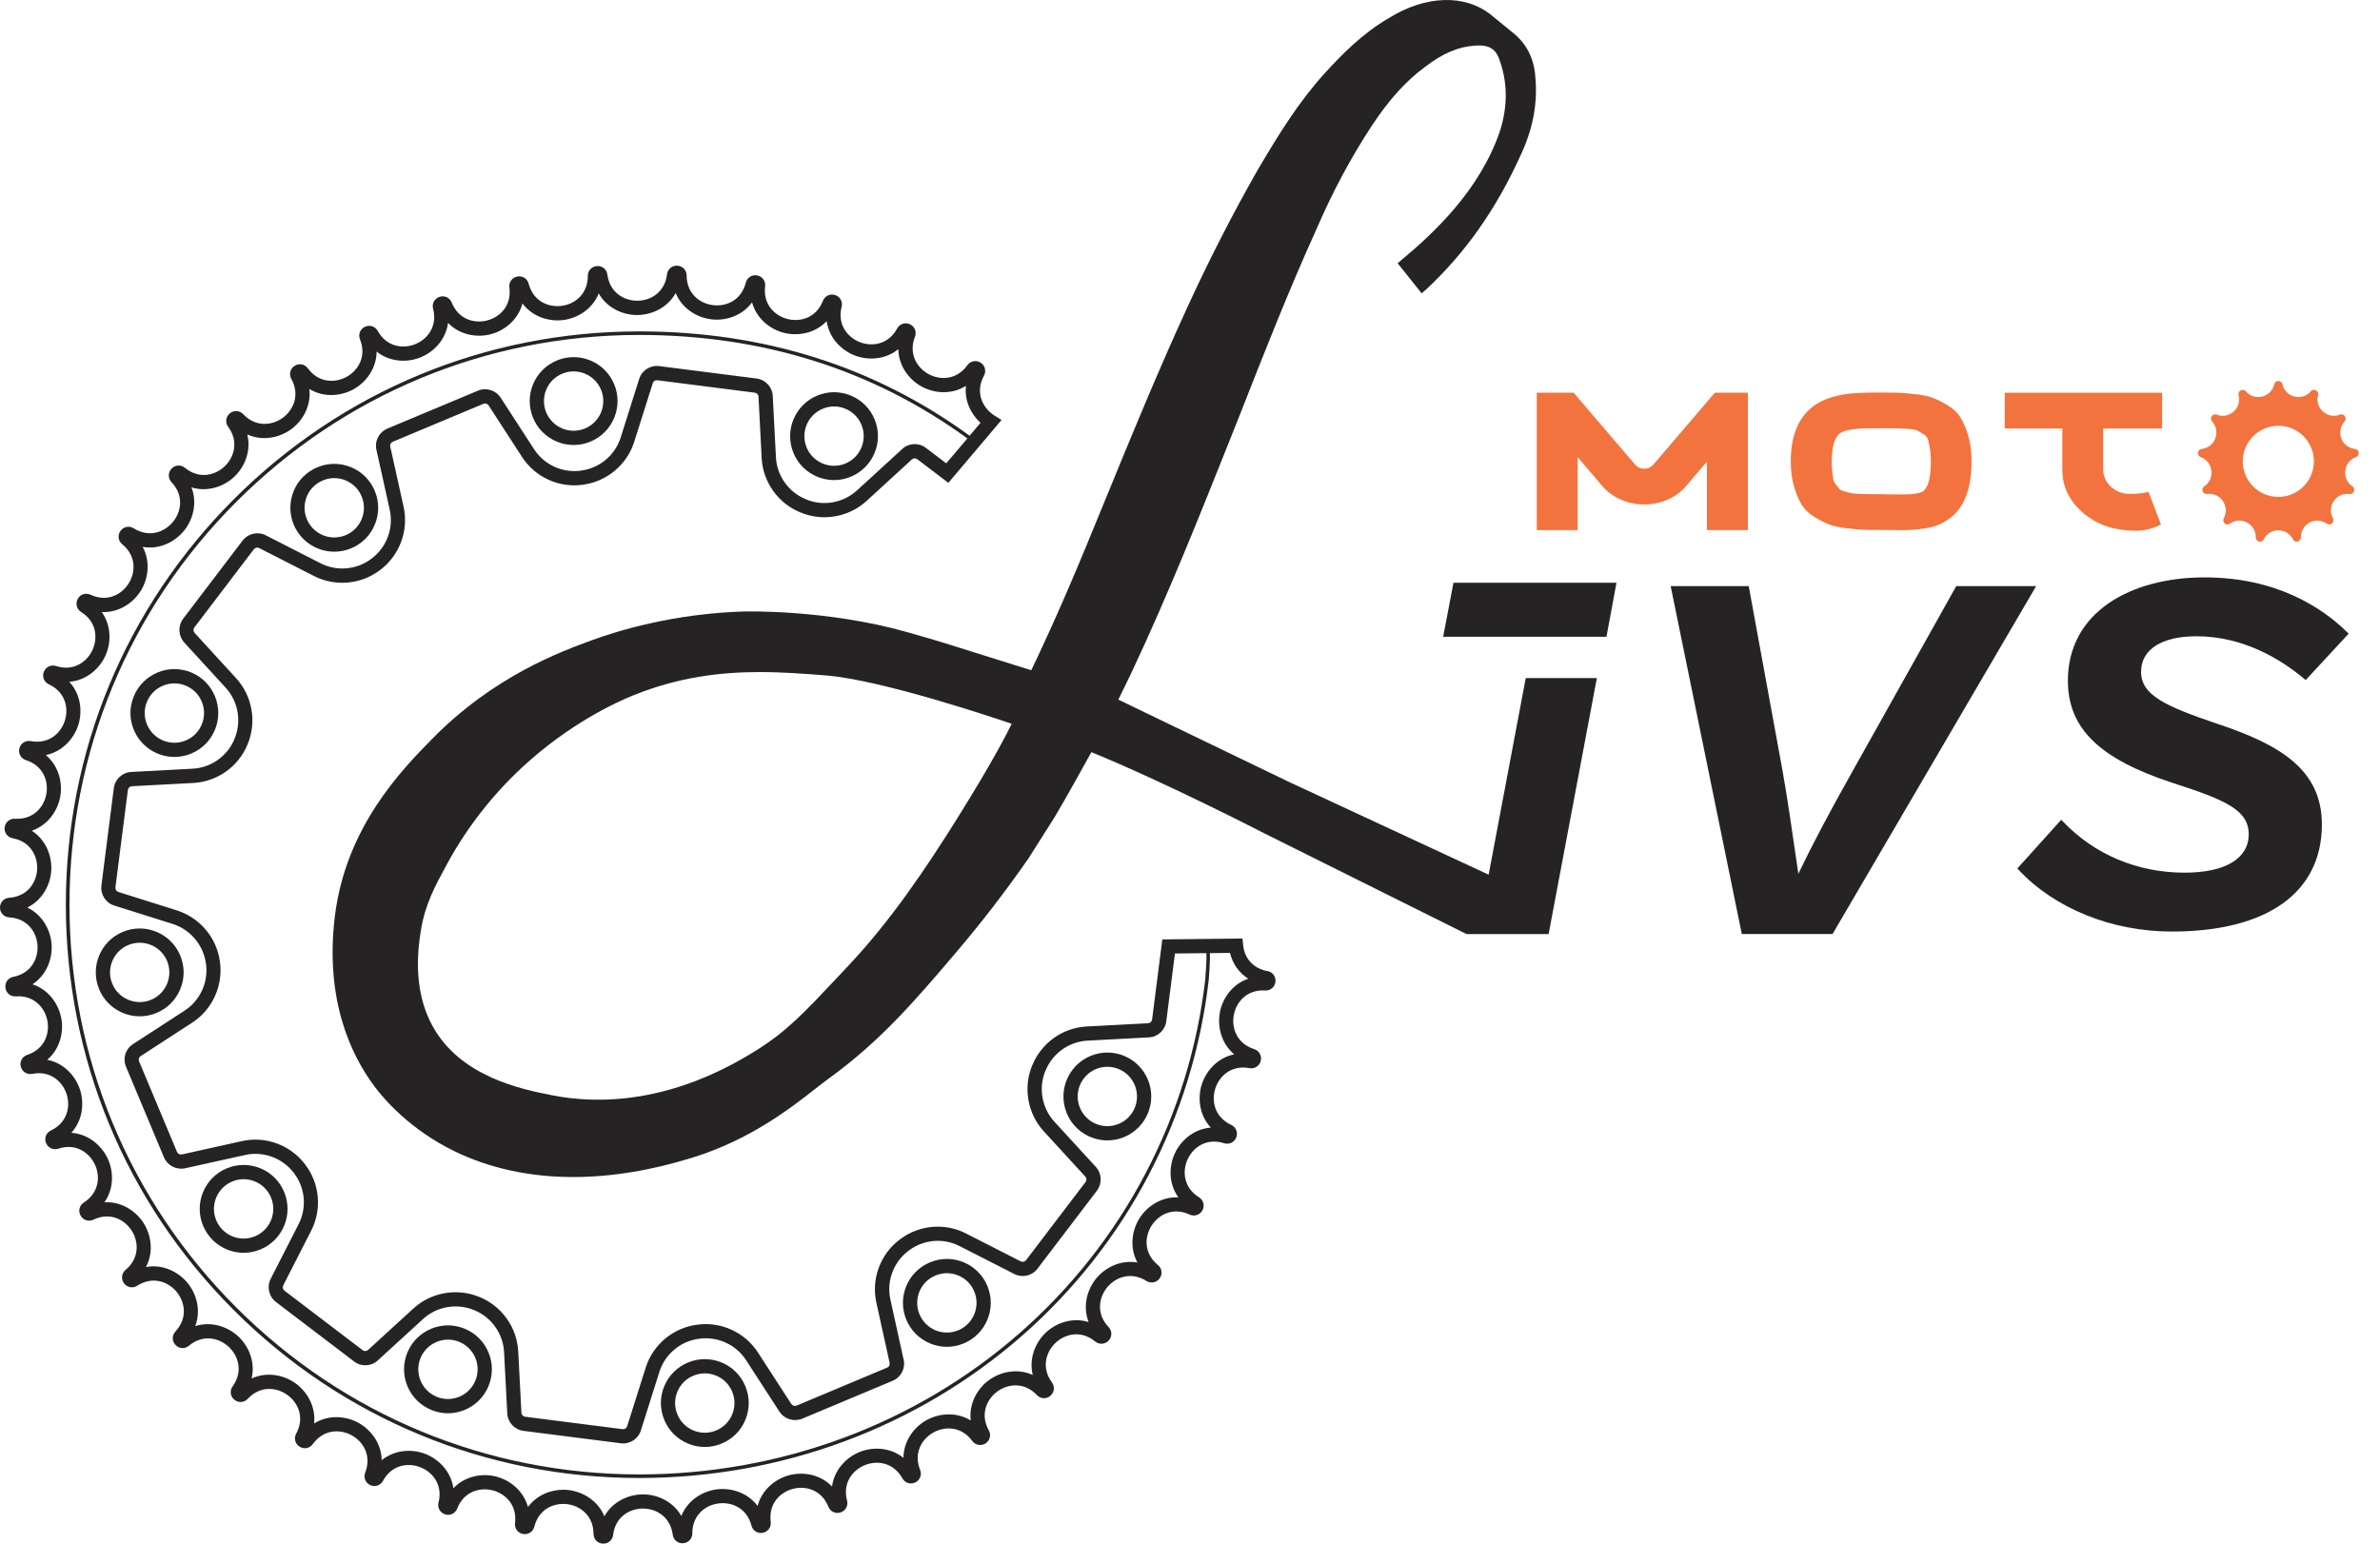 <svg width="74" height="48" viewBox="0 0 74 48" fill="none" xmlns="http://www.w3.org/2000/svg">
<path d="M39.411 30.198C38.978 30.117 38.694 29.814 38.652 29.385L38.632 29.184L36.139 29.212L35.822 31.701C35.814 31.766 35.761 31.815 35.695 31.818L33.787 31.919C33.046 31.957 32.385 32.426 32.102 33.114L32.09 33.139C31.809 33.828 31.951 34.627 32.452 35.176L33.743 36.584C33.788 36.633 33.79 36.705 33.75 36.758L31.903 39.185C31.863 39.237 31.795 39.252 31.735 39.222L30.029 38.352C29.372 38.017 28.57 38.09 27.983 38.539C27.971 38.546 27.961 38.554 27.953 38.56C27.364 39.016 27.088 39.778 27.248 40.504L27.661 42.378C27.676 42.439 27.642 42.503 27.581 42.528L24.77 43.707C24.709 43.732 24.638 43.71 24.603 43.656L23.565 42.054C23.162 41.432 22.427 41.093 21.692 41.19L21.661 41.194C20.922 41.294 20.3 41.817 20.077 42.526L19.5 44.349C19.481 44.411 19.421 44.449 19.355 44.44L16.329 44.054C16.263 44.046 16.215 43.995 16.212 43.928L16.113 42.025C16.075 41.278 15.603 40.614 14.912 40.332L14.887 40.323C14.198 40.044 13.399 40.188 12.853 40.689L11.444 41.977C11.396 42.021 11.327 42.024 11.274 41.983L8.847 40.136C8.795 40.097 8.778 40.026 8.807 39.968L9.677 38.265C10.015 37.603 9.94 36.798 9.488 36.211L9.471 36.186C9.013 35.598 8.25 35.321 7.525 35.483L5.658 35.897C5.593 35.911 5.529 35.877 5.503 35.818L4.324 33.002C4.298 32.942 4.318 32.875 4.375 32.839L5.978 31.798C6.599 31.396 6.939 30.659 6.84 29.915L6.837 29.899C6.739 29.161 6.215 28.537 5.502 28.31L3.681 27.736C3.62 27.717 3.581 27.656 3.589 27.591L3.976 24.565C3.984 24.5 4.037 24.451 4.102 24.448L6.008 24.347C6.753 24.308 7.417 23.837 7.698 23.146L7.707 23.122C7.986 22.433 7.842 21.635 7.341 21.089L6.054 19.683C6.009 19.634 6.005 19.561 6.045 19.509L7.891 17.082C7.932 17.029 8.002 17.012 8.06 17.043L9.766 17.913C10.428 18.25 11.237 18.175 11.827 17.718L11.844 17.705C12.433 17.249 12.709 16.486 12.549 15.759L12.134 13.887C12.119 13.825 12.153 13.761 12.214 13.736L15.027 12.558C15.088 12.533 15.157 12.554 15.193 12.608L16.231 14.208C16.634 14.834 17.372 15.174 18.112 15.075L18.141 15.07C18.877 14.968 19.497 14.445 19.72 13.736L20.296 11.915C20.315 11.853 20.375 11.815 20.441 11.824L23.467 12.21C23.533 12.218 23.582 12.269 23.584 12.336L23.682 14.244C23.721 14.988 24.193 15.651 24.877 15.929L24.906 15.942C25.593 16.222 26.393 16.079 26.943 15.578L28.352 14.287C28.399 14.243 28.469 14.24 28.522 14.28L29.487 15.014L31.141 13.059L30.924 12.924C30.562 12.697 30.304 12.213 30.594 11.682C30.672 11.537 30.627 11.363 30.488 11.276C30.349 11.189 30.173 11.224 30.077 11.357C29.745 11.819 29.232 11.829 28.872 11.633C28.512 11.437 28.241 11.001 28.448 10.472C28.507 10.319 28.441 10.152 28.292 10.083C28.144 10.014 27.973 10.07 27.895 10.215C27.623 10.714 27.115 10.788 26.734 10.639C26.352 10.49 26.029 10.092 26.168 9.54C26.209 9.381 26.121 9.224 25.965 9.174C25.809 9.124 25.647 9.201 25.587 9.354C25.38 9.884 24.886 10.02 24.488 9.92C24.091 9.821 23.72 9.467 23.789 8.902C23.809 8.739 23.702 8.594 23.541 8.564C23.38 8.534 23.229 8.632 23.189 8.79C23.05 9.342 22.577 9.539 22.17 9.489C21.763 9.44 21.351 9.135 21.349 8.565C21.349 8.402 21.225 8.271 21.061 8.262C20.897 8.252 20.759 8.367 20.739 8.53C20.671 9.095 20.226 9.35 19.816 9.352C19.407 9.351 18.96 9.103 18.885 8.539C18.864 8.376 18.726 8.262 18.561 8.274C18.398 8.285 18.275 8.416 18.276 8.58C18.278 9.149 17.87 9.458 17.463 9.511C17.056 9.564 16.581 9.372 16.437 8.821C16.396 8.662 16.243 8.567 16.083 8.599C15.922 8.63 15.817 8.776 15.838 8.939C15.913 9.503 15.545 9.861 15.149 9.964C14.751 10.068 14.256 9.936 14.045 9.408C13.984 9.255 13.821 9.18 13.665 9.231C13.51 9.283 13.424 9.441 13.465 9.599C13.61 10.149 13.29 10.55 12.909 10.703C12.529 10.855 12.021 10.787 11.744 10.29C11.665 10.146 11.494 10.092 11.345 10.162C11.198 10.232 11.132 10.4 11.193 10.553C11.405 11.08 11.138 11.518 10.78 11.717C10.421 11.916 9.909 11.912 9.572 11.453C9.475 11.321 9.298 11.288 9.16 11.376C9.022 11.465 8.978 11.639 9.058 11.783C9.334 12.28 9.125 12.747 8.794 12.99C8.464 13.233 7.954 13.292 7.563 12.88C7.45 12.76 7.271 12.75 7.145 12.855C7.019 12.96 6.997 13.139 7.094 13.271C7.431 13.73 7.281 14.22 6.984 14.502C6.686 14.784 6.189 14.908 5.749 14.546C5.622 14.443 5.443 14.455 5.331 14.575C5.22 14.695 5.221 14.875 5.333 14.994C5.725 15.407 5.638 15.912 5.377 16.229C5.117 16.546 4.639 16.73 4.157 16.428C4.018 16.341 3.842 16.375 3.746 16.509C3.65 16.642 3.673 16.82 3.801 16.924C4.241 17.284 4.218 17.797 4 18.143C3.781 18.491 3.331 18.733 2.814 18.493C2.666 18.424 2.495 18.48 2.417 18.624C2.338 18.769 2.384 18.943 2.523 19.03C3.005 19.332 3.046 19.843 2.874 20.215C2.701 20.586 2.284 20.885 1.741 20.71C1.585 20.661 1.423 20.738 1.363 20.89C1.303 21.043 1.37 21.21 1.519 21.279C2.035 21.519 2.141 22.02 2.016 22.41C1.891 22.802 1.515 23.149 0.955 23.045C0.795 23.015 0.642 23.112 0.603 23.271C0.563 23.429 0.651 23.587 0.806 23.637C1.349 23.81 1.515 24.294 1.44 24.697C1.365 25.1 1.035 25.493 0.467 25.459C0.304 25.449 0.165 25.565 0.145 25.727C0.125 25.89 0.232 26.035 0.393 26.065C0.952 26.169 1.178 26.629 1.155 27.038C1.131 27.448 0.853 27.878 0.285 27.916C0.122 27.927 -0.001 28.059 3.95419e-06 28.222C3.95419e-06 28.386 0.125 28.517 0.288 28.526C0.856 28.559 1.138 28.986 1.166 29.396C1.193 29.805 0.971 30.267 0.413 30.376C0.252 30.407 0.147 30.553 0.168 30.716C0.189 30.878 0.327 30.994 0.492 30.982C1.058 30.944 1.393 31.332 1.472 31.734C1.551 32.137 1.388 32.623 0.847 32.802C0.692 32.853 0.605 33.011 0.647 33.169C0.689 33.327 0.842 33.423 1.002 33.392C1.561 33.282 1.94 33.626 2.069 34.016C2.198 34.405 2.097 34.908 1.583 35.152C1.435 35.222 1.37 35.39 1.431 35.542C1.492 35.695 1.655 35.77 1.81 35.719C2.351 35.54 2.77 35.834 2.947 36.204C3.124 36.574 3.086 37.085 2.608 37.392C2.47 37.481 2.425 37.655 2.505 37.798C2.585 37.942 2.757 37.997 2.904 37.926C3.418 37.681 3.872 37.919 4.093 38.265C4.315 38.61 4.342 39.122 3.905 39.487C3.78 39.592 3.758 39.771 3.855 39.903C3.951 40.035 4.129 40.068 4.267 39.98C4.745 39.672 5.226 39.852 5.489 40.167C5.751 40.483 5.843 40.986 5.455 41.403C5.344 41.523 5.344 41.703 5.457 41.822C5.57 41.941 5.75 41.952 5.875 41.846C6.312 41.481 6.81 41.6 7.111 41.88C7.412 42.159 7.566 42.648 7.233 43.11C7.137 43.243 7.16 43.421 7.287 43.525C7.413 43.629 7.593 43.617 7.704 43.496C8.092 43.08 8.602 43.135 8.934 43.375C9.267 43.614 9.482 44.08 9.209 44.58C9.131 44.723 9.176 44.898 9.315 44.985C9.454 45.072 9.63 45.038 9.726 44.905C10.058 44.443 10.571 44.433 10.931 44.629C11.291 44.825 11.562 45.26 11.355 45.791C11.295 45.943 11.362 46.11 11.511 46.179C11.659 46.248 11.83 46.192 11.908 46.048C12.18 45.547 12.687 45.475 13.069 45.624C13.451 45.773 13.774 46.17 13.635 46.722C13.594 46.881 13.682 47.038 13.838 47.088C13.994 47.138 14.156 47.061 14.216 46.909C14.423 46.378 14.917 46.242 15.315 46.342C15.712 46.442 16.083 46.796 16.014 47.361C15.994 47.524 16.1 47.669 16.262 47.699C16.423 47.728 16.574 47.632 16.614 47.472C16.753 46.92 17.227 46.723 17.633 46.772C18.04 46.822 18.452 47.127 18.454 47.696C18.454 47.86 18.579 47.99 18.742 48C18.748 48 18.755 48 18.761 48C18.916 48 19.044 47.887 19.063 47.731C19.131 47.166 19.576 46.911 19.986 46.909H19.991C20.399 46.909 20.843 47.159 20.917 47.722C20.938 47.885 21.079 48 21.241 47.987C21.404 47.976 21.527 47.844 21.526 47.681C21.524 47.112 21.932 46.803 22.339 46.75C22.746 46.697 23.221 46.889 23.365 47.44C23.406 47.599 23.559 47.694 23.719 47.662C23.88 47.631 23.985 47.485 23.964 47.322C23.89 46.758 24.257 46.4 24.654 46.297C25.05 46.193 25.546 46.325 25.757 46.853C25.818 47.005 25.981 47.081 26.137 47.029C26.292 46.978 26.379 46.82 26.337 46.661C26.192 46.111 26.512 45.71 26.893 45.557C27.273 45.404 27.781 45.473 28.058 45.97C28.137 46.114 28.308 46.169 28.457 46.098C28.604 46.028 28.67 45.859 28.609 45.708C28.397 45.18 28.664 44.742 29.023 44.543C29.381 44.344 29.893 44.348 30.23 44.807C30.327 44.939 30.504 44.972 30.642 44.884C30.78 44.795 30.824 44.621 30.744 44.477C30.468 43.98 30.677 43.513 31.008 43.27C31.338 43.027 31.848 42.968 32.239 43.38C32.352 43.499 32.531 43.51 32.657 43.405C32.783 43.3 32.805 43.121 32.708 42.989C32.371 42.53 32.521 42.04 32.818 41.758C33.116 41.476 33.613 41.352 34.053 41.714C34.18 41.818 34.359 41.805 34.471 41.685C34.582 41.565 34.582 41.385 34.469 41.266C34.077 40.853 34.164 40.348 34.425 40.031C34.685 39.714 35.163 39.529 35.645 39.832C35.784 39.919 35.96 39.885 36.056 39.752C36.152 39.618 36.129 39.44 36.002 39.336C35.561 38.976 35.584 38.463 35.802 38.117C36.021 37.77 36.471 37.526 36.988 37.767C37.136 37.836 37.307 37.78 37.386 37.636C37.464 37.491 37.419 37.317 37.279 37.23C36.797 36.928 36.756 36.417 36.928 36.044C37.102 35.673 37.519 35.374 38.06 35.549C38.217 35.599 38.379 35.521 38.438 35.369C38.498 35.217 38.431 35.049 38.283 34.98C37.767 34.74 37.661 34.239 37.786 33.849C37.911 33.458 38.288 33.11 38.847 33.214C39.008 33.244 39.16 33.147 39.199 32.989C39.239 32.83 39.152 32.673 38.996 32.623C38.453 32.449 38.287 31.965 38.362 31.562C38.437 31.159 38.766 30.765 39.335 30.8C39.498 30.81 39.636 30.695 39.656 30.532C39.676 30.369 39.569 30.224 39.409 30.194L39.411 30.198ZM29.422 14.408L28.792 13.929C28.568 13.757 28.256 13.771 28.052 13.962L26.645 15.25C26.221 15.637 25.605 15.748 25.081 15.535L25.052 15.522C24.519 15.305 24.155 14.794 24.126 14.222L24.027 12.315C24.014 12.035 23.802 11.806 23.523 11.77L20.497 11.384C20.219 11.349 19.957 11.517 19.874 11.783L19.299 13.603C19.126 14.152 18.647 14.555 18.076 14.632L18.048 14.637C17.48 14.71 16.915 14.448 16.605 13.967L15.567 12.367C15.416 12.133 15.119 12.041 14.859 12.149L12.043 13.328C11.784 13.438 11.642 13.716 11.704 13.985L12.118 15.853C12.242 16.413 12.029 17.003 11.575 17.353L11.557 17.367C11.104 17.718 10.48 17.777 9.969 17.516L8.266 16.647C8.02 16.518 7.715 16.586 7.542 16.811L5.695 19.239C5.527 19.46 5.541 19.771 5.729 19.979L7.018 21.386C7.405 21.808 7.515 22.425 7.299 22.957L7.29 22.981C7.072 23.512 6.562 23.873 5.988 23.903L4.084 24.004C3.804 24.017 3.575 24.229 3.539 24.508L3.153 27.534C3.118 27.813 3.286 28.075 3.552 28.158L5.372 28.731C5.921 28.906 6.325 29.387 6.403 29.963L6.406 29.98C6.481 30.548 6.22 31.115 5.74 31.426L4.139 32.465C3.901 32.615 3.809 32.914 3.919 33.173L5.099 35.99C5.209 36.244 5.484 36.386 5.755 36.328L7.625 35.914C8.18 35.791 8.766 36.002 9.12 36.451L9.137 36.475C9.489 36.927 9.547 37.55 9.286 38.063L8.415 39.768C8.29 40.018 8.361 40.321 8.582 40.488L11.008 42.334C11.232 42.507 11.544 42.492 11.748 42.301L13.154 41.015C13.577 40.627 14.195 40.517 14.728 40.734L14.752 40.743C15.282 40.961 15.644 41.472 15.673 42.046L15.772 43.949C15.785 44.228 15.997 44.456 16.276 44.493L19.302 44.879C19.581 44.914 19.843 44.746 19.926 44.48L20.502 42.658C20.675 42.111 21.154 41.708 21.72 41.631L21.75 41.627C22.318 41.552 22.886 41.813 23.196 42.292L24.235 43.896C24.388 44.129 24.686 44.219 24.944 44.114L27.757 42.935C28.017 42.824 28.159 42.547 28.096 42.278L27.684 40.406C27.561 39.851 27.771 39.267 28.221 38.914L28.245 38.896C28.698 38.544 29.321 38.484 29.831 38.745L31.535 39.614C31.785 39.743 32.09 39.674 32.258 39.451L34.106 37.024C34.274 36.8 34.26 36.489 34.071 36.283L32.78 34.876C32.396 34.455 32.285 33.841 32.499 33.311L32.511 33.285C32.729 32.752 33.239 32.389 33.812 32.359L35.719 32.258C35.999 32.245 36.228 32.033 36.263 31.755L36.532 29.649L37.51 29.638C37.522 29.792 37.487 30.348 37.475 30.452C36.983 34.718 34.933 38.625 31.703 41.454C28.47 44.286 24.269 45.847 19.876 45.847C15.144 45.847 10.695 44.004 7.349 40.658C4.003 37.312 2.16 32.863 2.16 28.131C2.16 23.4 4.003 18.95 7.349 15.604C10.695 12.258 15.144 10.415 19.876 10.415C23.716 10.415 27.147 11.498 30.078 13.633L29.422 14.407L29.422 14.408ZM37.929 31.485C37.848 31.92 37.969 32.444 38.375 32.785C37.856 32.892 37.502 33.297 37.367 33.718C37.232 34.139 37.286 34.675 37.647 35.063C37.119 35.105 36.715 35.462 36.529 35.863C36.342 36.264 36.329 36.802 36.638 37.233C36.108 37.208 35.663 37.511 35.428 37.885C35.194 38.26 35.112 38.792 35.365 39.258C34.842 39.167 34.364 39.413 34.083 39.755C33.803 40.096 33.656 40.615 33.848 41.109C33.341 40.953 32.834 41.137 32.514 41.441C32.194 41.745 31.983 42.241 32.111 42.755C31.628 42.536 31.103 42.656 30.747 42.917C30.39 43.178 30.12 43.644 30.183 44.17C29.73 43.893 29.194 43.946 28.808 44.16C28.422 44.374 28.095 44.802 28.091 45.332C27.677 45.001 27.139 44.985 26.728 45.15C26.319 45.314 25.94 45.698 25.87 46.223C25.501 45.842 24.969 45.759 24.542 45.871C24.114 45.983 23.691 46.316 23.556 46.828C23.237 46.404 22.72 46.256 22.282 46.313C21.845 46.37 21.383 46.647 21.184 47.139C20.923 46.681 20.431 46.468 19.991 46.468H19.985C19.543 46.471 19.05 46.688 18.792 47.15C18.589 46.661 18.125 46.388 17.686 46.335C17.63 46.328 17.574 46.324 17.517 46.324C17.12 46.324 16.691 46.489 16.416 46.861C16.276 46.35 15.85 46.021 15.422 45.913C14.994 45.805 14.462 45.893 14.097 46.277C14.022 45.752 13.639 45.372 13.228 45.211C12.817 45.051 12.279 45.071 11.868 45.406C11.86 44.877 11.528 44.452 11.14 44.24C10.752 44.029 10.215 43.983 9.766 44.263C9.824 43.736 9.548 43.273 9.189 43.015C8.83 42.757 8.304 42.644 7.823 42.865C7.946 42.35 7.731 41.856 7.408 41.556C7.085 41.255 6.577 41.075 6.071 41.236C6.258 40.74 6.107 40.223 5.824 39.884C5.541 39.544 5.059 39.303 4.538 39.399C4.786 38.931 4.7 38.399 4.462 38.027C4.223 37.656 3.776 37.355 3.247 37.386C3.552 36.952 3.533 36.414 3.344 36.015C3.153 35.616 2.747 35.263 2.218 35.225C2.575 34.834 2.624 34.297 2.486 33.878C2.348 33.459 1.989 33.056 1.469 32.954C1.872 32.61 1.988 32.083 1.903 31.651C1.819 31.217 1.513 30.773 1.01 30.607C1.453 30.316 1.634 29.808 1.604 29.368C1.574 28.927 1.327 28.449 0.849 28.22C1.324 27.987 1.568 27.506 1.594 27.065C1.619 26.624 1.433 26.119 0.988 25.831C1.49 25.66 1.791 25.213 1.872 24.779C1.952 24.344 1.831 23.82 1.425 23.479C1.944 23.371 2.299 22.967 2.434 22.546C2.568 22.125 2.514 21.589 2.154 21.201C2.682 21.159 3.086 20.802 3.272 20.401C3.458 20 3.472 19.462 3.163 19.032C3.693 19.056 4.137 18.752 4.372 18.379C4.607 18.005 4.688 17.472 4.436 17.006C4.957 17.097 5.437 16.851 5.717 16.509C5.997 16.168 6.145 15.649 5.953 15.155C6.46 15.311 6.966 15.127 7.286 14.823C7.606 14.519 7.817 14.023 7.689 13.509C8.172 13.727 8.697 13.608 9.054 13.347C9.41 13.086 9.681 12.621 9.618 12.095C10.07 12.371 10.606 12.319 10.992 12.104C11.379 11.89 11.706 11.462 11.71 10.932C12.123 11.263 12.662 11.279 13.072 11.114C13.482 10.95 13.86 10.566 13.931 10.041C14.3 10.422 14.832 10.505 15.259 10.393C15.686 10.281 16.109 9.948 16.245 9.436C16.563 9.86 17.081 10.008 17.518 9.951C17.956 9.894 18.418 9.617 18.616 9.125C18.877 9.583 19.369 9.796 19.809 9.796C19.812 9.796 19.813 9.796 19.816 9.796C20.257 9.793 20.751 9.576 21.009 9.114C21.212 9.603 21.676 9.876 22.114 9.929C22.553 9.983 23.069 9.829 23.383 9.402C23.523 9.913 23.95 10.242 24.378 10.35C24.806 10.458 25.338 10.37 25.703 9.987C25.778 10.511 26.16 10.891 26.571 11.051C26.982 11.212 27.521 11.192 27.932 10.856C27.94 11.386 28.272 11.811 28.66 12.022C29.047 12.233 29.584 12.28 30.034 11.999C29.984 12.455 30.181 12.87 30.487 13.147L30.147 13.549C27.196 11.396 23.741 10.305 19.874 10.305C15.112 10.305 10.635 12.159 7.268 15.527C3.901 18.894 2.047 23.371 2.047 28.132C2.047 32.894 3.901 37.37 7.268 40.737C10.635 44.104 15.112 45.959 19.874 45.959C24.293 45.959 28.52 44.389 31.774 41.539C35.025 38.691 37.087 34.759 37.583 30.466C37.584 30.459 37.632 29.863 37.617 29.638L38.244 29.631C38.326 29.972 38.526 30.251 38.811 30.433C38.31 30.604 38.009 31.051 37.927 31.485L37.929 31.485Z" fill="#252323"/>
<path d="M26.455 12.301C26.118 12.161 25.747 12.161 25.41 12.301C24.715 12.589 24.383 13.389 24.671 14.085C24.889 14.61 25.398 14.928 25.934 14.928C26.108 14.928 26.284 14.895 26.454 14.824C27.15 14.536 27.482 13.736 27.194 13.04C27.054 12.703 26.792 12.44 26.455 12.301ZM26.285 14.414C25.815 14.609 25.274 14.384 25.08 13.915C24.886 13.445 25.11 12.904 25.58 12.71C25.694 12.663 25.813 12.639 25.933 12.639C26.053 12.639 26.172 12.662 26.286 12.71C26.513 12.804 26.691 12.981 26.785 13.209C26.979 13.679 26.755 14.22 26.285 14.414Z" fill="#252323"/>
<path d="M17.314 11.21C16.977 11.35 16.714 11.612 16.574 11.949C16.435 12.286 16.435 12.656 16.574 12.993C16.714 13.33 16.976 13.593 17.313 13.732C17.481 13.803 17.659 13.837 17.836 13.837C18.013 13.837 18.19 13.803 18.358 13.732C19.054 13.445 19.385 12.644 19.097 11.949C18.81 11.253 18.009 10.921 17.314 11.209V11.21ZM18.188 13.324C17.961 13.418 17.709 13.418 17.482 13.324C17.255 13.229 17.077 13.052 16.983 12.824C16.889 12.597 16.889 12.345 16.983 12.118C17.077 11.89 17.255 11.713 17.483 11.619C17.953 11.425 18.494 11.649 18.688 12.119C18.882 12.589 18.658 13.13 18.188 13.324Z" fill="#252323"/>
<path d="M10.916 14.529C10.579 14.389 10.208 14.389 9.871 14.529C9.534 14.668 9.271 14.93 9.132 15.267C8.993 15.604 8.993 15.975 9.132 16.312C9.35 16.837 9.859 17.155 10.395 17.155C10.568 17.155 10.745 17.122 10.915 17.051C11.252 16.912 11.515 16.65 11.654 16.313C11.794 15.976 11.794 15.605 11.654 15.268C11.515 14.931 11.253 14.668 10.916 14.529ZM11.245 16.143C11.15 16.371 10.973 16.548 10.745 16.642C10.275 16.837 9.734 16.613 9.54 16.142C9.446 15.915 9.446 15.664 9.54 15.436C9.634 15.209 9.811 15.032 10.04 14.938C10.153 14.891 10.273 14.867 10.393 14.867C10.513 14.867 10.632 14.89 10.746 14.938C10.973 15.032 11.15 15.209 11.245 15.437C11.339 15.665 11.339 15.916 11.245 16.143Z" fill="#252323"/>
<path d="M4.9 20.911C4.563 21.051 4.3 21.313 4.161 21.65C4.021 21.986 4.021 22.357 4.161 22.694C4.379 23.22 4.888 23.537 5.424 23.537C5.597 23.537 5.774 23.504 5.944 23.433C6.64 23.146 6.971 22.345 6.683 21.65C6.544 21.313 6.282 21.05 5.945 20.91C5.608 20.771 5.237 20.771 4.9 20.91V20.911ZM6.274 21.82C6.469 22.29 6.245 22.831 5.775 23.026C5.305 23.22 4.764 22.996 4.57 22.526C4.475 22.299 4.475 22.047 4.57 21.82C4.664 21.592 4.841 21.415 5.069 21.321C5.183 21.274 5.302 21.25 5.422 21.25C5.543 21.25 5.662 21.273 5.775 21.321C6.003 21.415 6.18 21.592 6.274 21.82Z" fill="#252323"/>
<path d="M3.082 30.759C3.3 31.285 3.809 31.602 4.346 31.602C4.519 31.602 4.695 31.569 4.866 31.498C5.562 31.21 5.894 30.41 5.605 29.714C5.318 29.019 4.517 28.687 3.822 28.975C3.126 29.263 2.794 30.063 3.082 30.759ZM3.991 29.385C4.461 29.19 5.002 29.415 5.196 29.884C5.39 30.354 5.166 30.895 4.696 31.09C4.226 31.285 3.685 31.06 3.491 30.59C3.297 30.12 3.521 29.579 3.991 29.385Z" fill="#252323"/>
<path d="M7.576 38.956C7.75 38.956 7.926 38.923 8.097 38.852C8.793 38.564 9.125 37.764 8.836 37.068C8.697 36.731 8.435 36.468 8.098 36.329C7.761 36.19 7.39 36.19 7.053 36.329C6.357 36.617 6.025 37.417 6.314 38.113C6.532 38.638 7.041 38.956 7.577 38.956H7.576ZM7.222 36.738C7.335 36.692 7.455 36.667 7.575 36.667C7.695 36.667 7.814 36.691 7.928 36.738C8.155 36.833 8.332 37.01 8.427 37.238C8.621 37.708 8.397 38.249 7.927 38.443C7.457 38.638 6.916 38.413 6.722 37.944C6.528 37.474 6.752 36.933 7.222 36.738Z" fill="#252323"/>
<path d="M13.405 43.841C13.573 43.911 13.751 43.946 13.928 43.946C14.105 43.946 14.282 43.911 14.45 43.841C15.146 43.553 15.478 42.752 15.19 42.057C15.05 41.72 14.788 41.457 14.451 41.318C14.114 41.178 13.743 41.178 13.406 41.318C13.07 41.457 12.807 41.719 12.667 42.056C12.528 42.393 12.528 42.764 12.667 43.101C12.807 43.438 13.069 43.7 13.406 43.84L13.405 43.841ZM13.076 42.226C13.17 41.999 13.348 41.822 13.576 41.727C13.69 41.68 13.809 41.656 13.929 41.656C14.049 41.656 14.168 41.68 14.282 41.727C14.509 41.822 14.687 41.999 14.781 42.227C14.975 42.697 14.751 43.238 14.281 43.432C14.054 43.526 13.802 43.526 13.575 43.432C13.348 43.338 13.17 43.16 13.076 42.932C12.982 42.705 12.982 42.454 13.076 42.226Z" fill="#252323"/>
<path d="M21.391 44.889C21.559 44.959 21.736 44.994 21.914 44.994C22.091 44.994 22.268 44.959 22.436 44.889C22.773 44.75 23.036 44.488 23.175 44.151C23.315 43.814 23.315 43.443 23.175 43.106C23.036 42.769 22.774 42.507 22.437 42.367C22.1 42.228 21.729 42.228 21.392 42.367C21.055 42.507 20.793 42.769 20.653 43.106C20.514 43.443 20.514 43.813 20.653 44.15C20.793 44.487 21.055 44.75 21.392 44.889H21.391ZM21.061 43.275C21.155 43.047 21.333 42.87 21.561 42.776C21.674 42.729 21.794 42.705 21.914 42.705C22.034 42.705 22.153 42.728 22.267 42.776C22.494 42.87 22.672 43.047 22.766 43.276C22.86 43.504 22.86 43.754 22.766 43.982C22.672 44.209 22.494 44.386 22.266 44.481C22.038 44.575 21.787 44.575 21.56 44.481C21.333 44.386 21.155 44.209 21.061 43.981C20.967 43.754 20.967 43.503 21.061 43.275Z" fill="#252323"/>
<path d="M28.917 41.775C29.085 41.845 29.263 41.88 29.44 41.88C29.617 41.88 29.794 41.845 29.962 41.775C30.658 41.487 30.989 40.687 30.702 39.991C30.562 39.654 30.3 39.391 29.963 39.252C29.626 39.112 29.256 39.112 28.919 39.252C28.582 39.391 28.319 39.653 28.179 39.99C28.04 40.327 28.04 40.698 28.179 41.035C28.319 41.372 28.581 41.635 28.918 41.774L28.917 41.775ZM28.588 40.16C28.682 39.933 28.86 39.755 29.088 39.661C29.201 39.614 29.321 39.59 29.441 39.59C29.561 39.59 29.68 39.614 29.794 39.661C30.021 39.755 30.199 39.933 30.293 40.161C30.487 40.631 30.263 41.172 29.793 41.366C29.566 41.46 29.314 41.46 29.087 41.366C28.86 41.272 28.682 41.094 28.588 40.866C28.494 40.639 28.494 40.388 28.588 40.16Z" fill="#252323"/>
<path d="M34.952 35.357C35.648 35.069 35.98 34.269 35.691 33.573C35.552 33.236 35.29 32.973 34.953 32.834C34.616 32.694 34.245 32.694 33.908 32.834C33.212 33.122 32.881 33.922 33.169 34.618C33.387 35.143 33.896 35.461 34.432 35.461C34.605 35.461 34.782 35.428 34.953 35.357H34.952ZM33.578 34.448C33.383 33.978 33.607 33.438 34.077 33.243C34.191 33.197 34.31 33.172 34.43 33.172C34.55 33.172 34.67 33.196 34.783 33.243C35.011 33.338 35.188 33.515 35.282 33.743C35.477 34.213 35.253 34.754 34.783 34.948C34.313 35.143 33.772 34.918 33.578 34.448Z" fill="#252323"/>
<path d="M68.925 22.502C67.325 21.956 66.571 21.619 66.571 20.887C66.571 20.197 67.213 19.785 68.29 19.785C69.759 19.785 70.928 20.507 71.649 21.113L71.689 21.147L73.026 19.703L72.987 19.665C72.192 18.885 70.775 17.954 68.539 17.954C67.375 17.954 66.321 18.238 65.57 18.753C64.737 19.325 64.296 20.158 64.296 21.163C64.296 22.646 65.269 23.597 67.549 24.343C69.196 24.875 69.918 25.188 69.918 25.942C69.918 26.696 69.19 27.136 67.922 27.136C66.453 27.136 65.107 26.567 64.131 25.533L64.09 25.49L62.724 27.005L62.759 27.042C63.878 28.247 65.661 28.967 67.528 28.967C70.493 28.967 72.193 27.753 72.193 25.637C72.193 23.931 70.887 23.15 68.927 22.502L68.925 22.502Z" fill="#252323"/>
<path d="M44.871 19.801H49.949L50.26 18.122H45.192L44.871 19.801Z" fill="#252323"/>
<path d="M60.825 18.225L57.606 23.971C56.889 25.245 56.352 26.259 55.919 27.162H55.914C55.882 26.947 55.851 26.73 55.819 26.513C55.699 25.688 55.576 24.834 55.43 24.003L54.372 18.225H51.945L54.157 29.043H56.979L63.309 18.225H60.825Z" fill="#252323"/>
<path d="M46.287 27.199L40.092 24.321L34.772 21.755C34.848 21.6 35.083 21.121 35.206 20.861C36.335 18.457 37.314 16 38.261 13.624L38.555 12.885C39.301 10.985 40.072 9.022 40.935 7.119C41.438 5.956 42 4.904 42.656 3.905C43.19 3.097 43.712 2.52 44.301 2.086C44.851 1.661 45.346 1.449 45.86 1.419C46.251 1.383 46.478 1.499 46.597 1.791C46.879 2.52 46.891 3.295 46.631 4.094C46.006 5.905 44.628 7.214 43.498 8.15L43.456 8.185L44.202 9.12L44.282 9.052C44.301 9.036 44.32 9.021 44.339 9.004C45.561 7.866 46.526 6.496 47.286 4.814C47.663 4.006 47.811 3.22 47.739 2.413C47.703 1.81 47.453 1.328 46.995 0.982L46.373 0.473C45.555 -0.191 44.327 -0.154 43.17 0.57C42.372 1.034 41.721 1.693 41.189 2.277C40.366 3.187 39.762 4.172 39.111 5.273C38.347 6.612 37.614 8.04 36.935 9.517C36.006 11.536 35.155 13.613 34.332 15.622C34.142 16.087 33.951 16.552 33.759 17.017C32.888 19.13 32.191 20.58 32.065 20.842C31.845 20.773 30.864 20.466 29.743 20.114C29.738 20.112 29.25 19.952 28.216 19.659C25.7 18.944 23.156 19.014 23.131 19.014C20.963 19.081 19.249 19.599 18.42 19.902C17.425 20.266 15.355 21.022 13.433 22.98C12.495 23.936 10.75 25.716 10.411 28.497C10.097 31.083 10.908 32.799 11.644 33.783C11.929 34.165 12.745 35.128 14.142 35.803C15.238 36.334 16.479 36.6 17.823 36.6C18.993 36.6 20.24 36.398 21.537 35.995C23.332 35.437 24.589 34.452 25.34 33.864C25.499 33.74 25.636 33.633 25.756 33.546C27.383 32.37 28.46 31.104 29.707 29.639L29.744 29.595C30.54 28.66 31.296 27.677 31.992 26.671C32.023 26.622 32.76 25.461 32.787 25.415C33.153 24.806 33.802 23.628 33.933 23.388C36.251 24.335 39.277 25.896 39.309 25.912L45.59 29.041L45.602 29.046H48.15L49.65 21.086H47.439L46.285 27.201L46.287 27.199ZM29.759 25.456C28.791 26.996 27.709 28.62 26.348 30.061C26.226 30.191 26.11 30.313 26 30.431C25.017 31.476 24.476 32.052 23.563 32.631C20.887 34.33 18.599 34.343 17.151 34.055C16.229 33.871 14.309 33.49 13.442 31.892C13.006 31.09 12.888 30.087 13.091 28.909L13.092 28.898C13.23 28.095 13.518 27.567 13.916 26.837C14.512 25.742 15.315 24.713 16.237 23.859C17.699 22.505 19.147 21.84 19.701 21.617C21.115 21.049 22.418 20.898 23.624 20.898C24.341 20.898 25.023 20.951 25.672 21.002C27.412 21.139 30.958 22.336 31.456 22.507C31.345 22.737 30.866 23.689 29.758 25.455L29.759 25.456Z" fill="#252323"/>
<path d="M53.073 12.499L51.403 14.452C51.333 14.534 51.24 14.574 51.123 14.574C51.006 14.574 50.914 14.534 50.844 14.452L49.054 12.359L48.928 12.212H47.782V16.484H49.054V14.214L49.823 15.117C49.977 15.296 50.168 15.436 50.396 15.536C50.624 15.636 50.867 15.685 51.123 15.685C51.38 15.685 51.621 15.636 51.85 15.536C52.078 15.436 52.27 15.297 52.423 15.117L53.073 14.355V16.484H54.345V12.212H53.317L53.073 12.499Z" fill="#F2733D"/>
<path d="M60.958 12.984C60.865 12.836 60.733 12.71 60.56 12.606C60.388 12.502 60.235 12.425 60.102 12.374C59.969 12.323 59.789 12.285 59.56 12.258C59.332 12.232 59.155 12.216 59.029 12.212C58.904 12.208 58.724 12.206 58.491 12.206C58.313 12.206 58.179 12.207 58.085 12.209C57.992 12.211 57.868 12.216 57.711 12.224C57.555 12.232 57.424 12.245 57.32 12.264C57.215 12.282 57.1 12.31 56.977 12.346C56.854 12.382 56.741 12.425 56.638 12.474C55.999 12.796 55.68 13.418 55.68 14.342C55.68 14.638 55.714 14.902 55.782 15.133C55.849 15.362 55.93 15.552 56.023 15.7C56.115 15.848 56.248 15.975 56.421 16.078C56.593 16.182 56.746 16.259 56.879 16.31C57.012 16.361 57.192 16.4 57.42 16.426C57.648 16.453 57.826 16.468 57.952 16.472C58.077 16.476 58.257 16.479 58.49 16.479H58.812C58.947 16.483 59.047 16.485 59.112 16.485C59.457 16.485 59.757 16.457 60.014 16.4C60.271 16.342 60.501 16.227 60.706 16.052C61.102 15.71 61.3 15.14 61.3 14.343C61.3 14.046 61.266 13.782 61.198 13.552C61.131 13.322 61.05 13.133 60.957 12.984H60.958ZM59.812 15.264C59.77 15.3 59.697 15.328 59.592 15.346C59.487 15.365 59.372 15.374 59.246 15.374H58.833C58.684 15.37 58.57 15.367 58.491 15.367H58.106C58.027 15.367 57.925 15.364 57.799 15.358C57.673 15.352 57.586 15.343 57.537 15.331C57.488 15.319 57.423 15.301 57.341 15.279C57.26 15.257 57.206 15.228 57.181 15.191C57.155 15.154 57.121 15.112 57.079 15.062C57.038 15.013 57.011 14.954 56.999 14.883C56.987 14.812 56.976 14.733 56.967 14.647C56.958 14.562 56.954 14.46 56.954 14.342C56.954 13.845 57.058 13.545 57.268 13.438C57.347 13.398 57.459 13.368 57.603 13.35C57.748 13.331 57.877 13.321 57.991 13.319C58.105 13.317 58.272 13.316 58.491 13.316C58.71 13.316 58.875 13.316 58.973 13.319C59.07 13.321 59.192 13.327 59.336 13.337C59.481 13.348 59.578 13.367 59.63 13.396C59.681 13.424 59.743 13.461 59.815 13.505C59.888 13.55 59.933 13.611 59.951 13.688C59.97 13.765 59.989 13.856 60.007 13.96C60.026 14.064 60.035 14.191 60.035 14.341C60.035 14.829 59.96 15.137 59.812 15.262V15.264Z" fill="#F2733D"/>
<path d="M62.333 13.324H64.123V14.605C64.123 15.122 64.332 15.565 64.751 15.933C64.814 15.988 64.987 16.137 65.25 16.264C65.6 16.434 65.902 16.467 66.097 16.486C66.294 16.505 66.509 16.525 66.78 16.461C66.956 16.419 67.096 16.357 67.189 16.308L66.803 15.291C66.803 15.291 66.701 15.339 66.378 15.353C66.213 15.361 66.03 15.37 65.831 15.27C65.784 15.247 65.623 15.163 65.509 14.99C65.433 14.872 65.394 14.744 65.394 14.605V13.324H67.225V12.213H62.333V13.324Z" fill="#F2733D"/>
<path d="M73.22 13.96C72.805 13.915 72.617 13.416 72.898 13.104C72.99 13.002 72.882 12.843 72.753 12.894C72.366 13.048 71.968 12.693 72.073 12.287C72.108 12.152 71.938 12.063 71.848 12.169C71.576 12.487 71.06 12.359 70.966 11.949C70.934 11.814 70.743 11.814 70.712 11.949C70.617 12.359 70.101 12.486 69.829 12.169C69.739 12.064 69.569 12.153 69.604 12.287C69.709 12.693 69.311 13.048 68.924 12.894C68.796 12.843 68.687 13.001 68.779 13.104C69.06 13.415 68.872 13.915 68.457 13.96C68.32 13.976 68.297 14.167 68.426 14.214C68.818 14.358 68.883 14.889 68.536 15.123C68.422 15.2 68.489 15.38 68.626 15.361C69.04 15.305 69.341 15.746 69.143 16.115C69.078 16.237 69.22 16.365 69.332 16.284C69.673 16.041 70.143 16.29 70.138 16.71C70.136 16.849 70.322 16.895 70.384 16.771C70.573 16.396 71.104 16.396 71.294 16.771C71.356 16.895 71.542 16.849 71.54 16.71C71.535 16.29 72.005 16.042 72.346 16.284C72.458 16.365 72.601 16.237 72.536 16.115C72.337 15.746 72.639 15.306 73.052 15.361C73.189 15.38 73.257 15.2 73.143 15.123C72.796 14.889 72.861 14.358 73.252 14.214C73.382 14.167 73.359 13.976 73.222 13.96H73.22ZM70.839 15.452C70.228 15.452 69.733 14.957 69.733 14.346C69.733 13.735 70.228 13.24 70.839 13.24C71.45 13.24 71.945 13.735 71.945 14.346C71.945 14.957 71.45 15.452 70.839 15.452Z" fill="#F2733D"/>
</svg>
